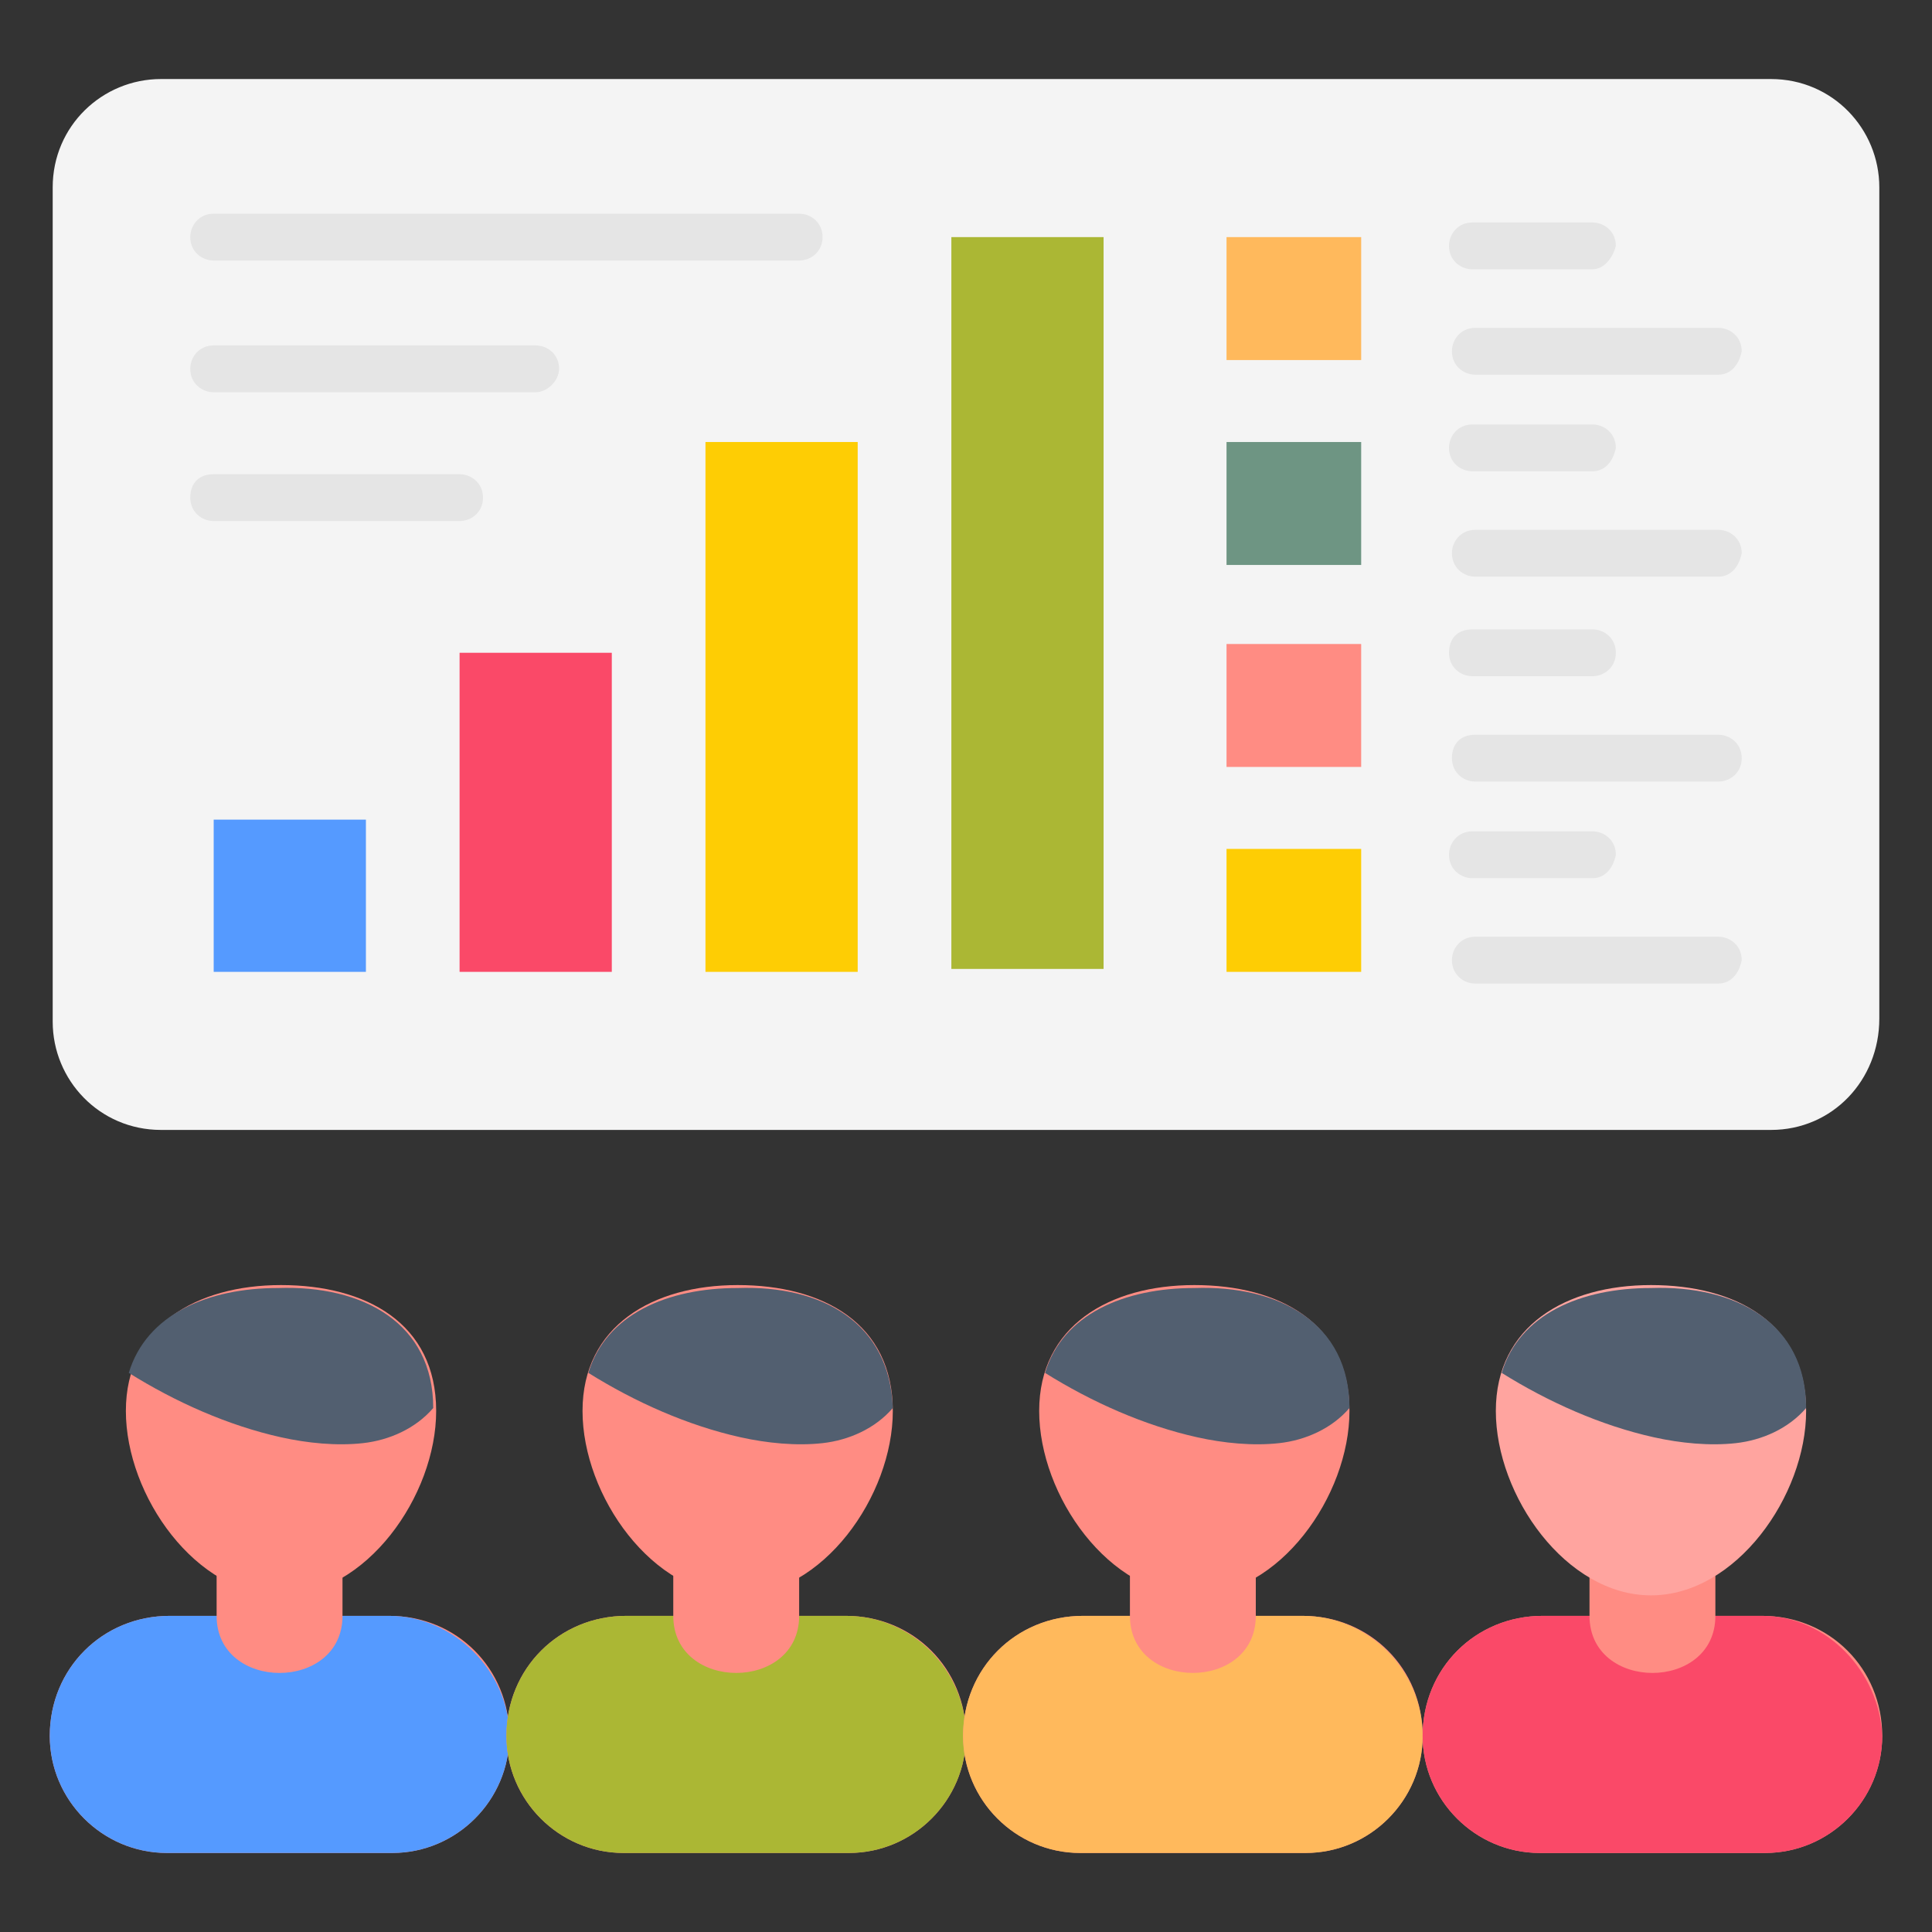 <svg xmlns="http://www.w3.org/2000/svg" xml:space="preserve" id="team-progress" x="0" y="0" enable-background="new 0 0 66 66" version="1.1" viewBox="0 0 66 66">
  <rect x="0" y="0" width="66" height="66" fill="#333333" stroke="none"/>
  <path fill="#f4f4f4" d="M60.5,38.6h-55c-2.1,0-3.7-1.7-3.7-3.7V6.4c0-2.1,1.7-3.7,3.7-3.7h55c2.1,0,3.7,1.7,3.7,3.7v28.4
			C64.2,36.9,62.6,38.6,60.5,38.6z"></path>
  <rect width="5.2" height="5.2" x="7.3" y="28" fill="#559aff"></rect>
  <rect width="5.2" height="10.9" x="15.7" y="22.3" fill="#fa4968"></rect>
  <rect width="5.2" height="18.1" x="24.1" y="15.1" fill="#fecd04"></rect>
  <rect width="5.2" height="25" x="32.5" y="8.1" fill="#abb734"></rect>
  <rect width="4.6" height="4.2" x="41.9" y="8.1" fill="#ffb95c"></rect>
  <rect width="4.6" height="4.2" x="41.9" y="15.1" fill="#6e9583"></rect>
  <rect width="4.6" height="4.2" x="41.9" y="22" fill="#ff8c83"></rect>
  <path fill="#e5e5e5" d="M54.4 9.2h-4.1c-.4 0-.8-.3-.8-.8 0-.4.3-.8.8-.8h4.1c.4 0 .8.3.8.8C55.1 8.8 54.8 9.2 54.4 9.2zM58.7 12.8h-8.3c-.4 0-.8-.3-.8-.8 0-.4.3-.8.8-.8h8.3c.4 0 .8.3.8.8C59.4 12.5 59.1 12.8 58.7 12.8zM54.4 16.1h-4.1c-.4 0-.8-.3-.8-.8 0-.4.3-.8.8-.8h4.1c.4 0 .8.3.8.8C55.1 15.8 54.8 16.1 54.4 16.1zM58.7 19.7h-8.3c-.4 0-.8-.3-.8-.8 0-.4.3-.8.8-.8h8.3c.4 0 .8.3.8.8C59.4 19.4 59.1 19.7 58.7 19.7zM54.4 23.1h-4.1c-.4 0-.8-.3-.8-.8s.3-.8.8-.8h4.1c.4 0 .8.3.8.8S54.8 23.1 54.4 23.1zM58.7 26.7h-8.3c-.4 0-.8-.3-.8-.8s.3-.8.8-.8h8.3c.4 0 .8.3.8.8S59.1 26.7 58.7 26.7z"></path>
  <rect width="4.6" height="4.2" x="41.9" y="29" fill="#fecd04"></rect>
  <path fill="#e5e5e5" d="M54.4 30h-4.1c-.4 0-.8-.3-.8-.8 0-.4.3-.8.8-.8h4.1c.4 0 .8.3.8.8C55.1 29.7 54.8 30 54.4 30zM58.7 33.6h-8.3c-.4 0-.8-.3-.8-.8 0-.4.3-.8.8-.8h8.3c.4 0 .8.3.8.8C59.4 33.3 59.1 33.6 58.7 33.6zM27.3 8.9h-20c-.4 0-.8-.3-.8-.8 0-.4.3-.8.8-.8h20c.4 0 .8.3.8.8C28.1 8.6 27.7 8.9 27.3 8.9zM18.3 13.4h-11c-.4 0-.8-.3-.8-.8 0-.4.3-.8.8-.8h11c.4 0 .8.3.8.8C19.1 13 18.7 13.4 18.3 13.4zM15.7 17.8H7.3c-.4 0-.8-.3-.8-.8s.3-.8.8-.8h8.4c.4 0 .8.3.8.8S16.1 17.8 15.7 17.8z"></path>
  <path fill="#ff8c83" d="M11.7,55.2v-3.2H7.4v3.2H5.8c-2.3,0-4.1,1.8-4.1,4.1l0,0c0,2.2,1.8,4,4,4h7.7c2.2,0,4-1.8,4-4l0,0
			c0-2.3-1.8-4.1-4.1-4.1H11.7z"></path>
  <path fill="#559aff" d="M13.3,55.2h-1.6c0,2.6-4.3,2.6-4.3,0H5.8c-2.3,0-4.1,1.8-4.1,4.1l0,0c0,2.2,1.8,4,4,4h7.7c2.2,0,4-1.8,4-4
			l0,0C17.4,57.1,15.5,55.2,13.3,55.2z"></path>
  <path fill="#ff8c83" d="M14.9 48.2c0 2.9-2.4 6.3-5.3 6.3s-5.3-3.4-5.3-6.3c0-2.9 2.4-4.3 5.3-4.3S14.9 45.2 14.9 48.2zM27.3 55.2v-3.2h-4.3v3.2h-1.6c-2.3 0-4.1 1.8-4.1 4.1l0 0c0 2.2 1.8 4 4 4H29c2.2 0 4-1.8 4-4l0 0c0-2.3-1.8-4.1-4.1-4.1H27.3z"></path>
  <path fill="#abb734" d="M28.9,55.2h-1.6c0,2.6-4.3,2.6-4.3,0h-1.6c-2.3,0-4.1,1.8-4.1,4.1l0,0c0,2.2,1.8,4,4,4H29c2.2,0,4-1.8,4-4
			l0,0C33,57.1,31.2,55.2,28.9,55.2z"></path>
  <path fill="#ff8c83" d="M30.5 48.2c0 2.9-2.4 6.3-5.3 6.3s-5.3-3.4-5.3-6.3c0-2.9 2.4-4.3 5.3-4.3S30.5 45.2 30.5 48.2zM42.9 55.2v-3.2h-4.3v3.2h-1.6c-2.3 0-4.1 1.8-4.1 4.1l0 0c0 2.2 1.8 4 4 4h7.7c2.2 0 4-1.8 4-4l0 0c0-2.3-1.8-4.1-4.1-4.1H42.9z"></path>
  <path fill="#ffb95c" d="M44.5,55.2h-1.6c0,2.6-4.3,2.6-4.3,0h-1.6c-2.3,0-4.1,1.8-4.1,4.1l0,0c0,2.2,1.8,4,4,4h7.7c2.2,0,4-1.8,4-4
			l0,0C48.6,57.1,46.8,55.2,44.5,55.2z"></path>
  <path fill="#ff8c83" d="M46.1 48.2c0 2.9-2.4 6.3-5.3 6.3s-5.3-3.4-5.3-6.3c0-2.9 2.4-4.3 5.3-4.3S46.1 45.2 46.1 48.2zM58.6 55.2v-3.2h-4.3v3.2h-1.6c-2.3 0-4.1 1.8-4.1 4.1l0 0c0 2.2 1.8 4 4 4h7.7c2.2 0 4-1.8 4-4l0 0c0-2.3-1.8-4.1-4.1-4.1H58.6z"></path>
  <path fill="#fa4968" d="M60.2,55.2h-1.6c0,2.6-4.3,2.6-4.3,0h-1.6c-2.3,0-4.1,1.8-4.1,4.1l0,0c0,2.2,1.8,4,4,4h7.7c2.2,0,4-1.8,4-4
			l0,0C64.2,57.1,62.4,55.2,60.2,55.2z"></path>
  <path fill="#ffa49f" d="M61.7,48.2c0,2.9-2.4,6.3-5.3,6.3s-5.3-3.4-5.3-6.3c0-2.9,2.4-4.3,5.3-4.3S61.7,45.2,61.7,48.2z"></path>
  <path fill="#525f70" d="M61.7 48.1c-.6.7-1.5 1.1-2.4 1.2-.9.1-1.9 0-2.8-.2-1.8-.4-3.6-1.2-5.2-2.2.6-2 2.7-2.9 5.1-2.9C59.3 43.9 61.7 45.2 61.7 48.1zM46.1 48.1c-.6.7-1.5 1.1-2.4 1.2-.9.1-1.9 0-2.8-.2-1.8-.4-3.6-1.2-5.2-2.2.6-2 2.7-2.9 5.1-2.9C43.7 43.9 46.1 45.2 46.1 48.1zM30.5 48.1c-.6.7-1.5 1.1-2.4 1.2-.9.1-1.9 0-2.8-.2-1.8-.4-3.6-1.2-5.2-2.2.6-2 2.7-2.9 5.1-2.9C28.1 43.9 30.4 45.2 30.5 48.1zM14.8 48.1c-.6.7-1.5 1.1-2.4 1.2-.9.1-1.9 0-2.8-.2-1.8-.4-3.6-1.2-5.2-2.2.6-2 2.7-2.9 5.1-2.9C12.4 43.9 14.8 45.2 14.8 48.1z"></path>
</svg>
